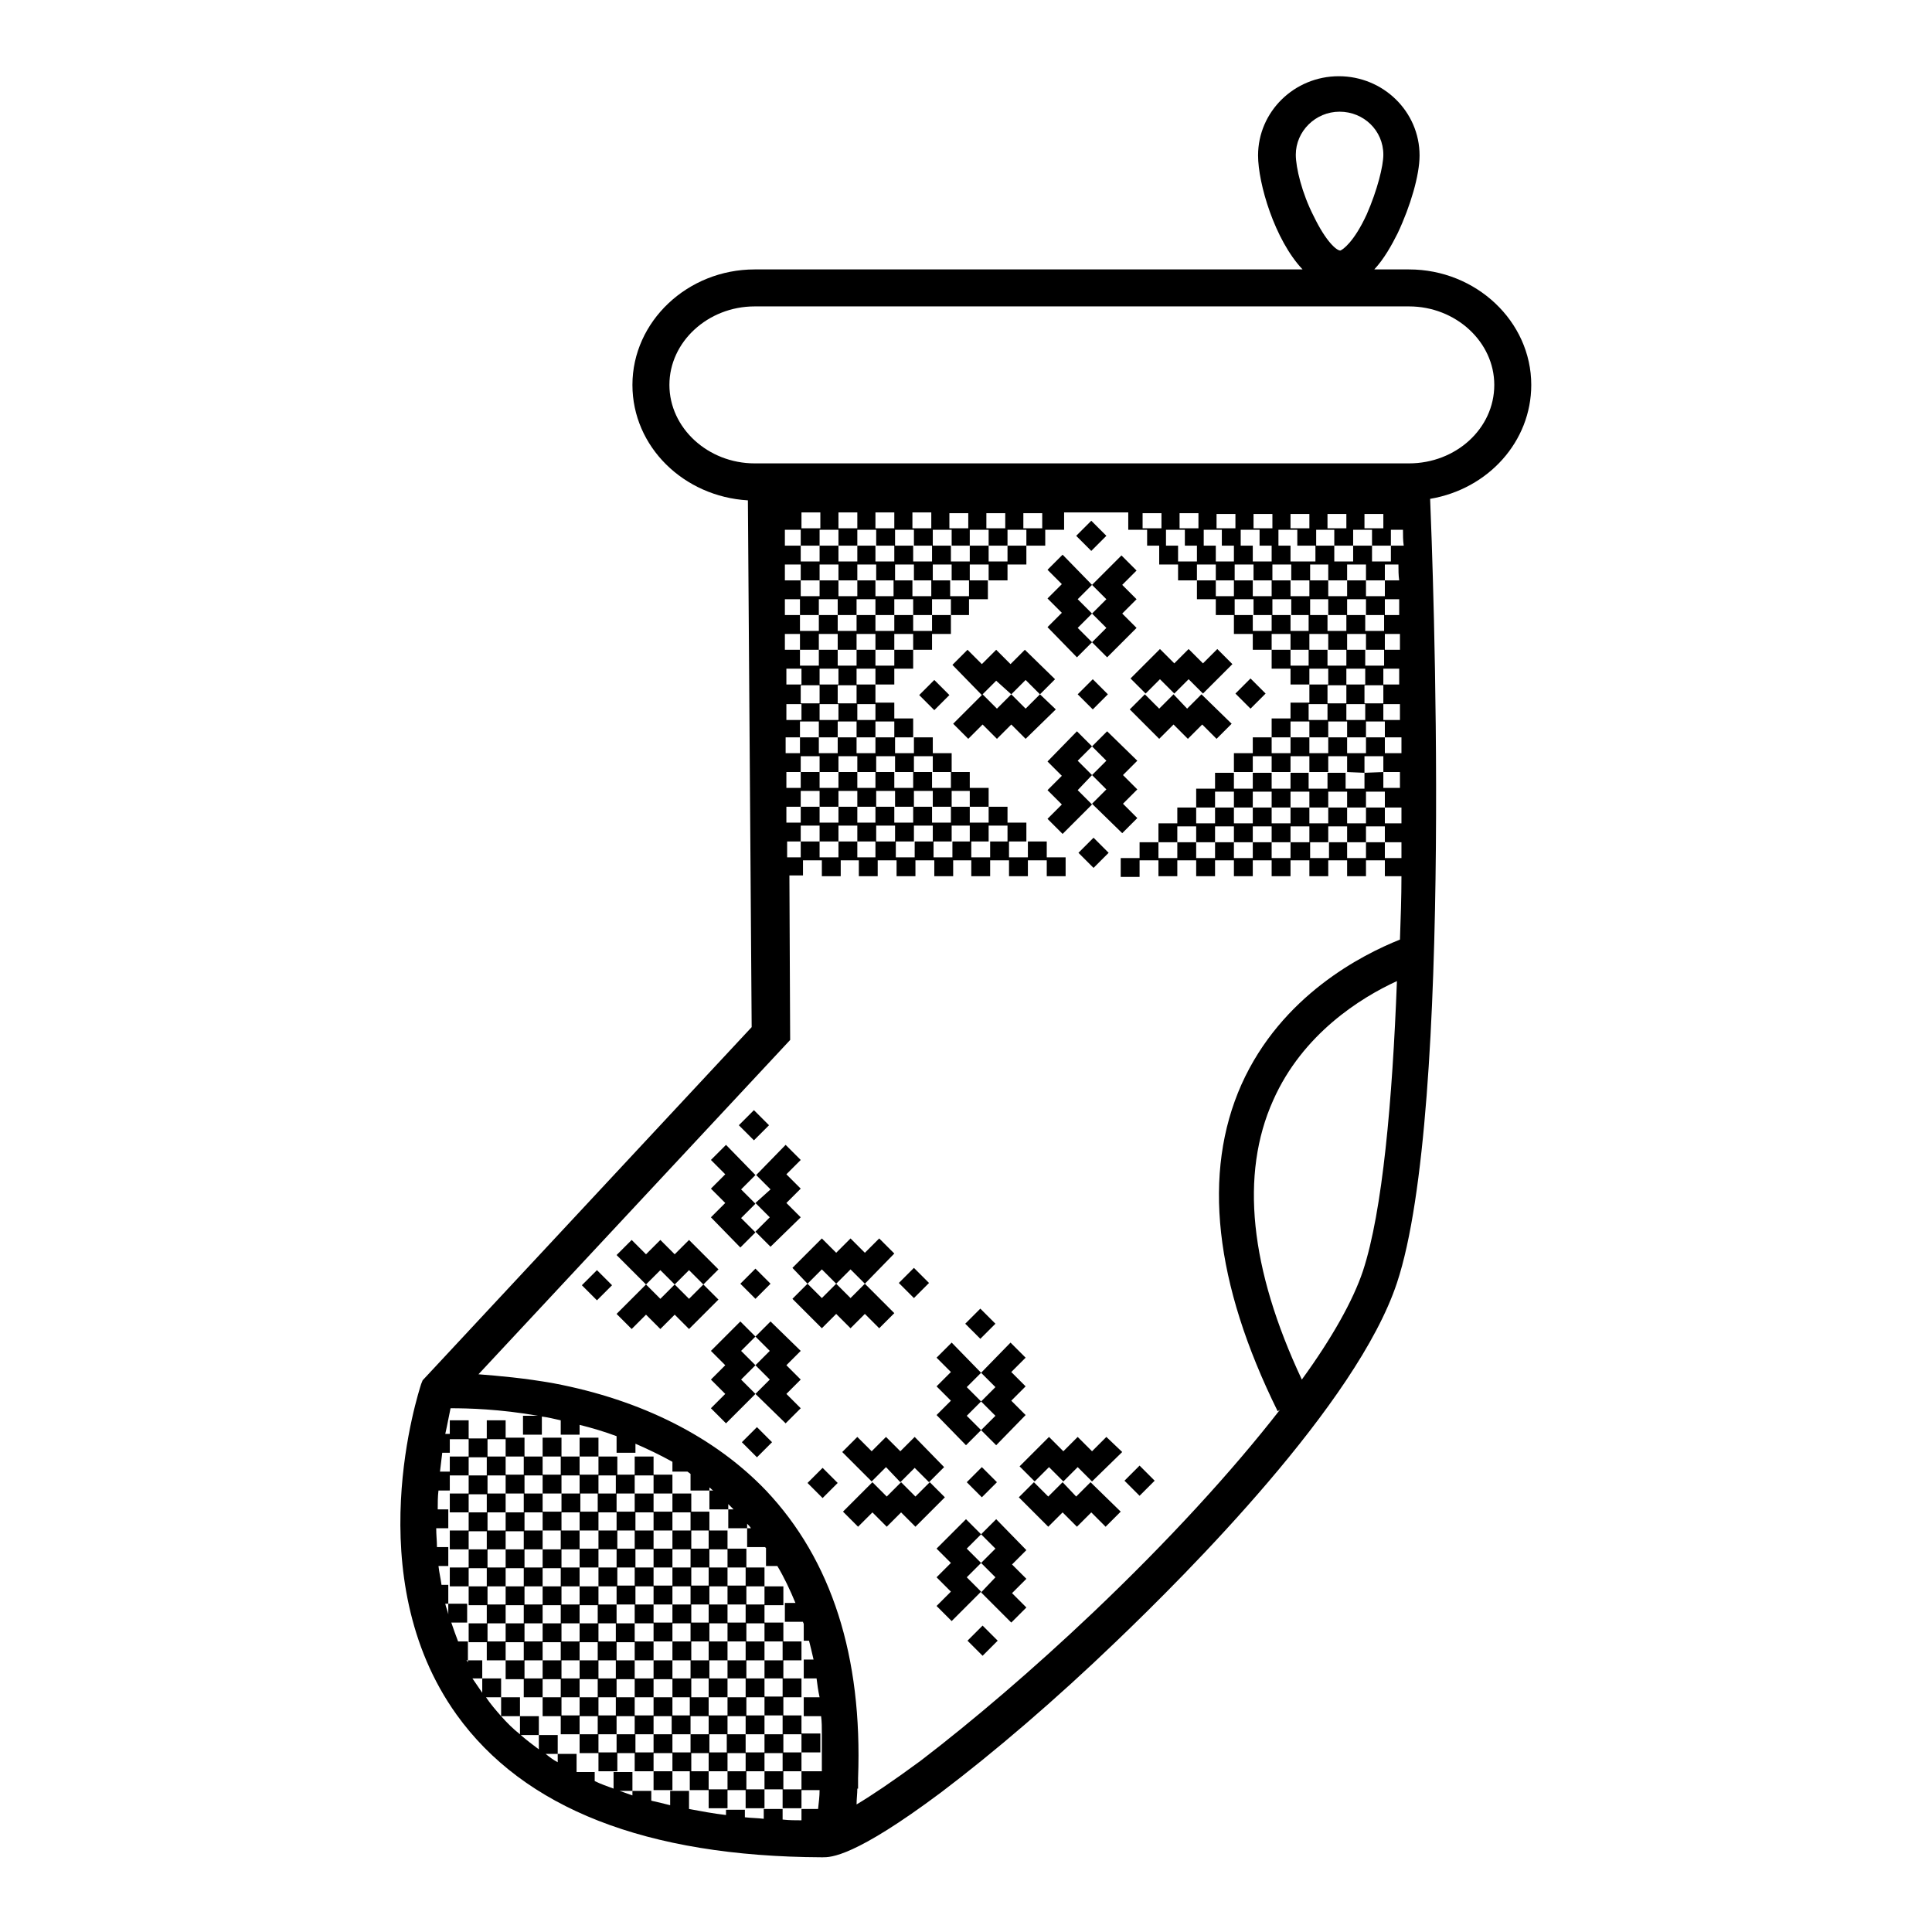 <?xml version="1.0" encoding="utf-8"?>
<!-- Svg Vector Icons : http://www.onlinewebfonts.com/icon -->
<!DOCTYPE svg PUBLIC "-//W3C//DTD SVG 1.1//EN" "http://www.w3.org/Graphics/SVG/1.1/DTD/svg11.dtd">
<svg version="1.1" xmlns="http://www.w3.org/2000/svg" xmlns:xlink="http://www.w3.org/1999/xlink" x="0px" y="0px" viewBox="0 0 256 256" enable-background="new 0 0 256 256" xml:space="preserve">
<g><g><path fill="#000000" d="M202.9,51c0-8.4-7.3-15.3-16.2-15.3h-4.6c1.3-1.4,2.3-3.2,3.1-4.8c1.7-3.6,2.9-7.7,2.9-10.3c0-5.8-4.8-10.5-10.7-10.5c-5.9,0-10.7,4.7-10.7,10.5c0,3.7,2.2,11.2,5.9,15.1H100c-8.9,0-16.2,6.9-16.2,15.3c0,8.2,6.8,14.8,15.3,15.3l0.5,69.8L56,182.9l-0.2,0.5c-0.3,1-8.4,25.5,4.7,43.8c8.9,12.4,25.1,18.8,48.4,18.9c0,0,0.1,0,0.1,0c1.1,0,4.2,0,15.7-8.6c7-5.3,15.2-12.3,23.2-20c9.4-9,31.9-31.5,37.2-47.5c7.6-22.8,4.7-96.6,4.4-103.9C197.2,64.8,202.9,58.5,202.9,51L202.9,51z M171.7,20.5c0-3.1,2.6-5.7,5.8-5.7s5.8,2.5,5.8,5.7c0,1.5-0.8,4.7-2.2,7.9c-1.7,3.7-3.2,4.7-3.5,4.8c-0.5,0-1.9-1.2-3.5-4.5C172.5,25.6,171.7,22.2,171.7,20.5L171.7,20.5z M108.7,234.7c0,0.3,0,0.6,0,0.9L108.7,234.7h-2.5v2.5h2.4c0,0.8-0.1,1.6-0.2,2.5h-2.2v1.5c-0.8,0-1.6,0-2.5-0.1v-1.4h-2.5v1.3c-0.8-0.1-1.6-0.1-2.5-0.2v-1h-2.5v0.7c-1.7-0.2-3.3-0.5-4.9-0.8v-2.4h-2.5v1.9c-0.8-0.2-1.6-0.4-2.5-0.6v-1.3h-2.5v0.6c-0.6-0.2-1.1-0.4-1.7-0.6h1.7v-2.5h-2.5v2.2c-0.8-0.3-1.7-0.6-2.5-1v-1.2h-2.4c0,0,0,0,0,0v-2.4h-2.5v1.1c-0.6-0.3-1.1-0.7-1.6-1.1h1.6v-2.5h-2.5v1.9c-0.8-0.6-1.6-1.2-2.4-1.9h2.4v-2.5h-2.5v2.4c-0.9-0.7-1.7-1.5-2.5-2.4h2.5v-2.5h-2.5v2.5c-0.7-0.8-1.4-1.6-2-2.5h2v-2.5h-2.5v1.9c0,0,0,0,0,0c-0.4-0.6-0.9-1.3-1.3-1.9h1.3V220H62v0.3c0-0.1-0.1-0.2-0.2-0.3H62v-2.5h-1.3c-0.3-0.8-0.6-1.6-0.9-2.5h2.1v-2.5h-2.5v1.4c-0.1-0.5-0.3-0.9-0.4-1.4h0.4v-2.5h-0.9c-0.1-0.8-0.3-1.6-0.4-2.5h1.3v-2.5h-1.5c0-0.8-0.1-1.6-0.1-2.5h1.6v-2.5H58c0-0.8,0-1.7,0.1-2.5h1.5v-2.5h-1.3c0.1-0.8,0.2-1.7,0.3-2.5h1v-2.5h-0.6c0.3-1.3,0.5-2.5,0.7-3.4c2.3,0,6.5,0.1,11.6,1h-2v2.5h2.5v-2.4c0.8,0.1,1.6,0.3,2.5,0.5v1.9h2.5v-1.3c1.6,0.4,3.3,0.9,4.9,1.5v2.2h2.5v-1.2c1.6,0.7,3.3,1.5,4.9,2.4v1.3h2c0.1,0.1,0.3,0.2,0.4,0.3v2.2h2.5v-0.4c0.2,0.1,0.3,0.3,0.5,0.4h-0.5v2.5h2.5v-0.7c0.2,0.2,0.5,0.5,0.7,0.7h-0.7v2.5h2.5v-0.6c0.2,0.2,0.4,0.4,0.5,0.6h-0.5v2.5h2.4c0,0,0,0.1,0.1,0.1v2.4h1.5c0.9,1.5,1.7,3.2,2.4,4.9h-1.4v2.5h2.4c0,0.1,0.1,0.2,0.1,0.3v2.2h0.7c0.2,0.8,0.4,1.6,0.6,2.5h-1.3v2.5h1.7c0.1,0.8,0.2,1.6,0.4,2.5h-2.1v2.5h2.3c0.1,0.8,0.1,1.5,0.1,2.3v0.1l0,0c0,0.8,0,1.6,0,2.5h0V234.7L108.7,234.7L108.7,234.7z M180.6,168.4c-1.3,3.9-4.1,8.9-8.1,14.4c-6.9-14.7-8.2-27.2-3.8-37c3.9-8.8,11.6-13.6,16.4-15.8C184.5,145.8,183.2,160.5,180.6,168.4L180.6,168.4z M180.8,102.4v2.1h-2.5v-2.1h-2.4v2.1h-2.5v-2.1H171v2.1h-2.5v-2.1h-2.5v2.1h-2.5v-2.1h-2.5v2.1h-2.5v2.5h2.5v-2.1h2.5v2.1h2.5v-2.1h2.5v2.1h2.5v-2.1h2.5v2.1h2.5v-2.1h2.5v2.1h2.5v-2.1h2.5v2.1h2.2c0,0.7,0,1.4,0,2.1h-2.2V107h-2.5v2.1h-2.5V107h-2.5v2.1h-2.5V107H171v2.1h-2.5V107h-2.5v2.1h-2.5V107h-2.5v2.1h-2.5V107h-2.5v2.1h-2.5v2.5h2.5v-2.1h2.5v2.1h2.5v-2.1h2.5v2.1h2.5v-2.1h2.5v2.1h2.5v-2.1h2.5v2.1h2.5v-2.1h2.5v2.1h2.5v-2.1h2.5v2.1h2.2c0,0.7,0,1.4,0,2.1h-2.2v-2.1h-2.5v2.1h-2.5v-2.1h-2.4v2.1h-2.5v-2.1H171v2.1h-2.5v-2.1h-2.5v2.1h-2.5v-2.1h-2.5v2.1h-2.5v-2.1h-2.5v2.1h-2.5v-2.1h-2.5v2.1h-2.5v2.5h2.5V114h2.5v2.1h2.5V114h2.5v2.1h2.5V114h2.5v2.1h2.5V114h2.5v2.1h2.5V114h2.5v2.1h2.5V114h2.5v2.1h2.5V114h2.5v2.1h2.2c0,2.8-0.1,5.6-0.2,8.4c-5,2-15.7,7.4-21,19.2c-5.2,11.7-3.6,26.3,4.8,43.3l0.3-0.2c-6.3,8.1-14.8,17.4-24.8,26.9c-7.9,7.5-16,14.4-22.8,19.6c-3.8,2.8-6.5,4.6-8.5,5.8c0-0.7,0.1-1.4,0.1-2.1h0.1v-1.4c0.6-16.1-3.5-28.9-12.2-38.1c-6.8-7.1-16.5-12-28.1-14.2c-3.9-0.7-7.4-1-10-1.2l41.3-44.3l-0.1-21.8h1.8V114h2.5v2.1h2.5V114h2.4v2.1h2.5V114h2.5v2.1h2.5V114h2.5v2.1h2.5V114h2.4v2.1h2.5V114h2.5v2.1h2.5V114h2.5v2.1h2.5v-2.5h-2.5v-2.1h-2.5v2.1h-2.5v-2.1h-2.5v2.1h-2.5v-2.1h-2.5v2.1h-2.5v-2.1h-2.5v2.1h-2.5v-2.1H116v2.1h-2.4v-2.1h-2.5v2.1h-2.5v-2.1h-2.5v2.1h-1.8l0-2.1h1.8v-2.1h2.5v2.1h2.5v-2.1h2.5v2.1h2.5v-2.1h2.5v2.1h2.5v-2.1h2.5v2.1h2.5v-2.1h2.4v2.1h2.5v-2.1h2.5v2.1h2.5v-2.5h-2.5v-2.1h-2.5v2.1h-2.5v-2.1h-2.5v2.1h-2.5v-2.1h-2.5v2.1h-2.5v-2.1H116v2.1h-2.4v-2.1h-2.5v2.1h-2.5v-2.1h-2.5v2.1h-1.9l0-2.1h1.9v-2.1h2.5v2.1h2.5v-2.1h2.5v2.1h2.5v-2.1h2.5v2.1h2.5v-2.1h2.5v2.1h2.5v-2.1h2.4v2.1h2.5v-2.5h-2.5v-2.1h-2.5v2.1h-2.5v-2.1h-2.5v2.1h-2.5v-2.1H116v2.1h-2.4v-2.1h-2.5v2.1h-2.5v-2.1h-2.5v2.1h-1.9l0-2.1h1.9v-2.1h2.5v2.1h2.5v-2.1h2.5v2.1h2.5v-2.1h2.5v2.1h2.5v-2.1h2.5v2.1h2.5v-2.5h-2.5v-2.1h-2.5v2.1h-2.5v-2.1H116v2.1h-2.5v-2.1h-2.5v2.1h-2.5v-2.1h-2.5v2.1h-1.9l0-2.1h1.9v-2.1h2.5v2.1h2.5v-2.1h2.5v2.1h2.5v-2.1h2.5v2.1h2.5v-2.5h-2.5v-2.1H116v-2.4h2.5v-2.1h2.5v-2.5h-2.5v2.1H116v-2.1h-2.5v2.1h-2.5v-2.1h-2.5v2.1h-2.5v-2.1h-2l0-2.1h2v2.1h2.5V84h2.5v2.1h2.5V84h2.5v2.1h2.5V84h2.5v2.1h2.5V84h2.5v-2.5h-2.5v2.1h-2.5v-2.1h-2.5v2.1H116v-2.1h-2.5v2.1h-2.5v-2.1h-2.5v2.1h-2.5v-2.1h-2l0-2.1h2v2.1h2.5v-2.1h2.5v2.1h2.5v-2.1h2.5v2.1h2.5v-2.1h2.5v2.1h2.5v-2.1h2.5v2.1h2.4v-2.1h2.5v-2.5h-2.5v2.1h-2.5v-2.1h-2.5v2.1h-2.5v-2.1h-2.5v2.1H116v-2.1h-2.4v2.1h-2.5v-2.1h-2.5v2.1h-2.5v-2.1h-2.1l0-2.1h2.1v2.1h2.5v-2.1h2.5v2.1h2.5v-2.1h2.5v2.1h2.5v-2.1h2.5v2.1h2.5v-2.1h2.5v2.1h2.4v-2.1h2.5v2.1h2.5v-2.1h2.5v-2.5h-2.5v2.1h-2.5v-2.1h-2.5v2.1h-2.5v-2.1h-2.5v2.1h-2.5v-2.1h-2.5v2.1H116v-2.1h-2.4v2.1h-2.5v-2.1h-2.5v2.1h-2.5v-2.1h-2.1l0-2.1h2.1v2.1h2.5v-2.1h2.5v2.1h2.5v-2.1h2.5v2.1h2.5v-2.1h2.5v2.1h2.5v-2.1h2.5v2.1h2.4v-2.1h2.5v2.1h2.5v-2.1h2.5v2.1h2.5v-2.1h2.5v-2.3l8.5,0v2.3h2.5v2.1h2.5v-2.1h2.5v2.1h2.5v-2.1h2.4v2.1h2.5v-2.1h2.5v2.1h2.5v-2.1h2.5v2.1h2.5v-2.1h2.4v2.1h2.5v-2.1h2.5v2.1h2.5v-2.1h1.6c0,0.7,0,1.4,0.1,2.1h-1.7v2.1h-2.5v-2.1h-2.5v2.1h-2.5v-2.1h-2.5v2.1H171v-2.1h-2.5v2.1h-2.5v-2.1h-2.5v2.1h-2.4v-2.1h-2.5v2.1h-2.5v-2.1h-2.5v2.5h2.5v2.1h2.5v-2.1h2.5v2.1h2.5v-2.1h2.5v2.1h2.5v-2.1h2.5v2.1h2.5v-2.1h2.4v2.1h2.5v-2.1h2.5v2.1h2.5v-2.1h1.8c0,0.7,0,1.4,0.1,2.1h-1.9v2.1h-2.5v-2.1h-2.5v2.1h-2.5v-2.1h-2.5v2.1H171v-2.1h-2.5v2.1h-2.5v-2.1h-2.5v2.1h-2.4v-2.1h-2.5v2.5h2.5v2.1h2.5v-2.1h2.5v2.1h2.5v-2.1h2.5v2.1h2.5v-2.1h2.4v2.1h2.5v-2.1h2.5v2.1h2.5v-2.1h1.9c0,0.7,0,1.4,0,2.1h-2v2.1h-2.5v-2.1h-2.5v2.1h-2.5v-2.1h-2.5v2.1H171v-2.1h-2.5v2.1h-2.5v-2.1h-2.5V84h2.5v2.1h2.5V84h2.5v2.1h2.5V84h2.5v2.1h2.5V84h2.5v2.1h2.5V84h2c0,0.7,0,1.4,0,2.1h-2.1v2.1h-2.5v-2.1h-2.5v2.1h-2.5v-2.1h-2.5v2.1H171v-2.1h-2.5v2.5h2.5v2.1h2.5v2.4H171v2.1h-2.5v2.5h2.5v-2.1h2.5v2.1h2.5v-2.1h2.5v2.1h2.5v-2.1h2.5v2.1h2.2c0,0.7,0,1.4,0,2.1h-2.2v-2.1h-2.5v2.1h-2.5v-2.1h-2.5v2.1h-2.5v-2.1H171v2.1h-2.5v-2.1h-2.5v2.1h-2.5v2.5h2.5v-2.1h2.5v2.1h2.5v-2.1h2.5v2.1h2.5v-2.1h2.5v2.1L180.8,102.4v-2.2h2.5v2.1h2.2c0,0.7,0,1.4,0,2.1h-2.2v-2.1L180.8,102.4L180.8,102.4z M116,93.3v2.1h-2.4v-2.1H116z M113.5,90.7v-2.1h2.5v2.1H113.5L113.5,90.7z M113.5,93.2h-2.5v-2.4h2.5V93.2z M111.1,90.7h-2.5v-2.1h2.5V90.7L111.1,90.7z M111.1,93.3v2.1h-2.5v-2.1H111.1z M108.6,93.2h-2.5v-2.4h2.5V93.2z M106.2,90.7h-2l0-2.1h2L106.2,90.7L106.2,90.7z M106.2,93.3v2.1h-2l0-2.1H106.2z M106.2,70v-2.1h2.5V70H106.2z M111.1,70v-2.1h2.5V70L111.1,70L111.1,70z M116,70v-2.1h2.5V70H116z M120.9,70v-2.1h2.5V70H120.9z M125.8,70v-2h2.5v2H125.8L125.8,70z M130.7,70v-2h2.5v2L130.7,70L130.7,70z M135.6,70v-2h2.5v2H135.6z M151.4,70v-2h2.5v2H151.4L151.4,70z M156.3,70v-2h2.5v2H156.3z M161.2,70v-1.9h2.5V70H161.2z M166.1,70v-1.9h2.5V70H166.1z M171,70v-1.9h2.5V70L171,70L171,70z M175.9,70v-1.9h2.5V70H175.9z M180.8,70v-1.9h2.5V70H180.8z M173.5,90.7v-2.1h2.5v2.1H173.5L173.5,90.7z M175.9,93.3v2.1h-2.5v-2.1H175.9z M175.9,90.8h2.5v2.4h-2.5V90.8z M178.4,93.3h2.5v2.1h-2.5V93.3z M178.4,90.7v-2.1h2.5v2.1H178.4L178.4,90.7z M180.8,90.8h2.5v2.4h-2.5V90.8z M183.3,93.3h2.2c0,0.7,0,1.4,0,2.1h-2.2V93.3L183.3,93.3z M183.3,90.7v-2.1h2.1c0,0.7,0,1.4,0,2.1H183.3L183.3,90.7z M186.7,61.4H100c-6.2,0-11.3-4.7-11.3-10.4c0-5.7,5.1-10.4,11.3-10.4h86.7c6.2,0,11.3,4.7,11.3,10.4C198,56.8,192.9,61.4,186.7,61.4z M98.1,170.1l2,2l2-2l-2-2L98.1,170.1z M100.1,180.9l-1.9-1.9l1.9-1.9l-2-2l-3.9,3.9l1.9,1.9l-1.9,1.9l1.9,1.9l-1.9,1.9l2,2l3.9-3.9l-1.9-1.9L100.1,180.9L100.1,180.9z M77.1,170.3l2,2l2-2l-2-2L77.1,170.3z M107,170.1l1.9-1.9l1.9,1.9l1.9-1.9l1.9,1.9l3.9-4l-2-2l-1.9,1.9l-1.9-1.9l-1.9,1.9l-1.9-1.9l-3.9,3.9L107,170.1L107,170.1z M89.4,170.2l1.9-1.9l1.9,1.9l2-2l-3.9-3.9l-1.9,1.9l-1.9-1.9l-1.9,1.9l-1.9-1.9l-2,2l3.9,3.9l1.9-1.9L89.4,170.2L89.4,170.2z M123.1,170l-2-2l-2,2l2,2L123.1,170z M110.8,170.1l-1.9,1.9l-1.9-1.9l-2,2l3.9,3.9l1.9-1.9l1.9,1.9l1.9-1.9l1.9,1.9l2-2l-3.9-3.9l-1.9,1.9L110.8,170.1L110.8,170.1z M100.1,159.4l1.9,1.9l-1.9,1.9l2,2l4-3.9l-1.9-1.9l1.9-1.9l-1.9-1.9l1.9-1.9l-2-2l-3.9,4l1.9,1.9L100.1,159.4z M101.9,149.1l-2-2l-2,2l2,2L101.9,149.1z M98.3,191.1l2,2l2-2l-2-2L98.3,191.1z M93.2,170.2l-1.9,1.9l-1.9-1.9l-1.9,1.9l-1.9-1.9l-3.9,3.9l2,2l1.9-1.9l1.9,1.9l1.9-1.9l1.9,1.9l3.9-3.9L93.2,170.2z M102.1,175.1l-2,2l1.9,1.9l-1.9,1.9l1.9,1.9l-1.9,1.9l4,3.9l2-2l-1.9-1.9l1.9-1.9l-1.9-1.9l1.9-1.9L102.1,175.1L102.1,175.1z M98.1,165.3l2-2l-1.9-1.9l1.9-1.9l-1.9-1.9l1.9-1.9l-3.9-4l-2,2l1.9,1.9l-1.9,1.9l1.9,1.9l-1.9,1.9L98.1,165.3z M142.8,92l2,2l2-2l-2-2L142.8,92z M134,92l1.9-1.9l1.9,1.9l2-2l-4-3.9l-1.9,1.9l-1.9-1.9l-1.9,1.9l-1.9-1.9l-2,2l3.9,4l1.9-1.9L134,92L134,92z M155.5,92l-1.9,1.9l-1.9-1.9l-2,2l3.9,3.9l1.9-1.9l1.9,1.9l1.9-1.9l1.9,1.9l2-2l-4-3.9l-1.9,1.9L155.5,92L155.5,92z M146.7,96.9l-2,2l1.9,1.9l-1.9,1.9l1.9,1.9l-1.9,1.9l4,3.9l2-2l-1.9-1.9l1.9-1.9l-1.9-1.9l1.9-1.9L146.7,96.9L146.7,96.9z M121.8,92.1l2,2l2-2l-2-2L121.8,92.1L121.8,92.1z M142.7,87.1l2-2l-1.9-1.9l1.9-1.9l-1.9-1.9l1.9-1.9l-3.9-4l-2,2l1.9,1.9l-1.9,1.9l1.9,1.9l-1.9,1.9L142.7,87.1z M137.8,92l-1.9,1.9L134,92l-1.9,1.9l-1.9-1.9l-3.9,3.9l2,2l1.9-1.9l1.9,1.9l1.9-1.9l1.9,1.9l4-3.9L137.8,92L137.8,92z M161.3,86l-1.9,1.9l-1.9-1.9l-1.9,1.9l-1.9-1.9l-3.9,3.9l2,2l1.9-1.9l1.9,1.9l1.9-1.9l1.9,1.9l3.9-3.9L161.3,86L161.3,86z M144.7,81.3l1.9,1.9l-1.9,1.9l2,2l3.9-3.9l-1.9-1.9l1.9-1.9l-1.9-1.9l1.9-1.9l-2-2l-3.9,3.9l1.9,1.9L144.7,81.3L144.7,81.3z M167.7,91.9l-2-2l-2,2l2,2L167.7,91.9z M146.9,113l-2-2l-2,2l2,2L146.9,113z M146.6,71l-2-2l-2,2l2,2L146.6,71z M144.7,102.7l-1.9-1.9l1.9-1.9l-2-2l-3.9,4l1.9,1.9l-1.9,1.9l1.9,1.9l-1.9,1.9l2,2l3.9-3.9l-1.9-1.9L144.7,102.7L144.7,102.7z M107,196.5l2,2l2-2l-2-2L107,196.5z M130,185.7l1.9,1.9l-1.9,1.9l2,2l3.9-4l-1.9-1.9l1.9-1.9l-1.9-1.9l1.9-1.9l-2-2l-3.9,4l1.9,1.9L130,185.7L130,185.7z M119.3,196.4l1.9-1.9l1.9,1.9l2-2l-3.9-4l-1.9,1.9l-1.9-1.9l-1.9,1.9l-1.9-1.9l-2,2l3.9,3.9l1.9-1.9L119.3,196.4L119.3,196.4z M131.9,175.4l-2-2l-2,2l2,2L131.9,175.4z M130,207.1l-1.9-1.9l1.9-1.9l-2-2l-3.9,3.9l1.9,1.9l-1.9,1.9l1.9,1.9l-1.9,1.9l2,2l3.9-3.9l-1.9-1.9L130,207.1L130,207.1z M123.2,196.4l-1.9,1.9l-1.9-1.9l-1.9,1.9l-1.9-1.9l-3.9,3.9l2,2l1.9-1.9l1.9,1.9l1.9-1.9l1.9,1.9l3.9-3.9L123.2,196.4L123.2,196.4z M128,191.5l2-2l-1.9-1.9l1.9-1.9l-1.9-1.9l1.9-1.9l-3.9-4l-2,2l1.9,1.9l-1.9,1.9l1.9,1.9l-1.9,1.9L128,191.5L128,191.5z M128.1,196.4l2,2l2-2l-2-2L128.1,196.4z M128.2,217.4l2,2l2-2l-2-2L128.2,217.4z M140.8,196.4l-1.9,1.9l-1.9-1.9l-2,2l3.9,3.9l1.9-1.9l1.9,1.9l1.9-1.9l1.9,1.9l2-2l-4-3.9l-1.9,1.9L140.8,196.4L140.8,196.4z M153,196.2l-2-2l-2,2l2,2L153,196.2z M132,201.3l-2,2l1.9,1.9l-1.9,1.9l1.9,1.9L130,211l4,4l2-2l-1.9-1.9l1.9-1.9l-1.9-1.9l1.9-1.9L132,201.3z M146.6,190.4l-1.9,1.9l-1.9-1.9l-1.9,1.9l-1.9-1.9l-3.9,3.9l2,2l1.9-1.9l1.9,1.9l1.9-1.9l1.9,1.9l4-3.9L146.6,190.4L146.6,190.4z M67,188.2h-2.5v2.5H67V188.2z M62.1,188.2h-2.5v2.5h2.5V188.2z M74.4,193v-2.5h-2.5v2.5H74.4z M64.6,190.6h-2.5v2.5h2.5V190.6z M79.3,193v-2.5h-2.5v2.5H79.3z M67,193h2.5v-2.5H67V193z M79.3,195.5h2.5V193h-2.5V195.5z M86.6,195.5V193h-2.5v2.5H86.6z M71.9,195.5V193h-2.5v2.5H71.9z M64.6,195.5H67V193h-2.5V195.5z M76.8,195.5V193h-2.5v2.5H76.8z M62.1,193h-2.5v2.5h2.5V193z M84.1,197.9v-2.5h-2.5v2.5H84.1z M74.4,197.9v-2.5h-2.5v2.5H74.4z M76.8,197.9h2.5v-2.5h-2.5V197.9z M69.5,197.9v-2.5H67v2.5H69.5z M64.6,195.5h-2.5v2.5h2.5V195.5z M86.6,197.9h2.5v-2.5h-2.5V197.9z M67,197.9h-2.5v2.5H67V197.9z M71.9,200.4v-2.5h-2.5v2.5H71.9z M74.4,200.4h2.5v-2.5h-2.5V200.4z M84.1,200.4h2.5v-2.5h-2.5V200.4z M62.1,197.9h-2.5v2.5h2.5V197.9z M89.1,200.4h2.5v-2.5h-2.5V200.4z M81.7,200.4v-2.5h-2.5v2.5H81.7z M81.7,202.8h2.5v-2.5h-2.5V202.8z M79.3,202.8v-2.5h-2.5v2.5H79.3z M64.6,200.4h-2.5v2.5h2.5V200.4z M69.5,200.4H67v2.5h2.5V200.4z M91.5,202.8h2.5v-2.5h-2.5V202.8z M86.6,202.8h2.5v-2.5h-2.5V202.8z M71.9,202.8h2.5v-2.5h-2.5V202.8z M71.9,202.8h-2.5v2.5h2.5V202.8z M67,202.8h-2.5v2.5H67V202.8z M76.8,205.3v-2.5h-2.5v2.5H76.8z M84.1,205.3h2.5v-2.5h-2.5V205.3z M89.1,205.3h2.5v-2.5h-2.5V205.3z M62.1,202.8h-2.5v2.5h2.5V202.8z M93.9,205.3h2.5v-2.5h-2.5V205.3z M79.3,205.3h2.5v-2.5h-2.5V205.3z M96.4,207.7h2.5v-2.5h-2.5V207.7z M76.8,207.7h2.5v-2.5h-2.5V207.7z M69.5,205.3H67v2.5h2.5V205.3z M64.6,205.3h-2.5v2.5h2.5V205.3z M91.5,207.7h2.5v-2.5h-2.5V207.7z M74.4,205.3h-2.5v2.5h2.5V205.3z M86.6,207.7h2.5v-2.5h-2.5V207.7z M81.7,207.7h2.5v-2.5h-2.5V207.7z M93.9,210.2h2.5v-2.5h-2.5V210.2z M98.8,210.2h2.5v-2.5h-2.5V210.2z M76.8,207.7h-2.5v2.5h2.5V207.7z M89.1,210.2h2.5v-2.5h-2.5V210.2z M67,207.7h-2.5v2.5H67V207.7z M84.1,210.2h2.5v-2.5h-2.5V210.2z M62.1,207.7h-2.5v2.5h2.5V207.7z M71.9,207.7h-2.5v2.5h2.5V207.7z M79.3,210.2h2.5v-2.5h-2.5V210.2z M101.3,210.2v2.5h2.5v-2.5H101.3z M96.4,212.6h2.5v-2.5h-2.5V212.6z M91.5,212.6h2.5v-2.5h-2.5V212.6z M79.3,210.2h-2.5v2.5h2.5V210.2z M64.6,210.2h-2.5v2.5h2.5V210.2z M69.5,210.2H67v2.5h2.5V210.2z M81.7,212.6h2.5v-2.5h-2.5V212.6z M86.6,212.6h2.5v-2.5h-2.5V212.6z M74.4,210.2h-2.5v2.5h2.5V210.2z M71.9,212.6h-2.5v2.5h2.5V212.6z M98.8,215.1h2.5v-2.5h-2.5V215.1z M93.9,215.1h2.5v-2.5h-2.5V215.1z M84.1,215.1h2.5v-2.5h-2.5V215.1z M67,212.6h-2.5v2.5H67V212.6z M89.1,215.1h2.5v-2.5h-2.5V215.1z M76.8,212.6h-2.5v2.5h2.5V212.6z M81.7,212.6h-2.5v2.5h2.5V212.6z M69.5,215.1H67v2.5h2.5V215.1z M91.5,217.5h2.5v-2.5h-2.5V217.5z M74.4,215.1h-2.5v2.5h2.5V215.1z M86.6,217.5h2.5v-2.5h-2.5V217.5z M79.3,215.1h-2.5v2.5h2.5V215.1z M84.1,215.1h-2.5v2.5h2.5V215.1z M64.6,215.1h-2.5v2.5h2.5V215.1z M96.4,217.5h2.5v-2.5h-2.5V217.5z M101.3,217.5h2.5v-2.5h-2.5V217.5z M98.8,220h2.5v-2.5h-2.5V220z M71.9,217.5h-2.5v2.5h2.5V217.5z M86.6,217.5h-2.5v2.5h2.5V217.5z M76.8,217.5h-2.5v2.5h2.5V217.5z M89.1,220h2.5v-2.5h-2.5V220z M81.7,217.5h-2.5v2.5h2.5V217.5z M103.7,220h2.5v-2.5h-2.5V220z M67,217.5h-2.5v2.5H67V217.5z M93.9,220h2.5v-2.5h-2.5V220z M84.1,220h-2.5v2.5h2.5V220z M69.5,220H67v2.5h2.5V220z M101.3,222.4h2.5V220h-2.5V222.4z M91.5,222.4h2.5V220h-2.5V222.4z M79.3,220h-2.5v2.5h2.5V220z M96.4,222.4h2.5V220h-2.5V222.4z M74.4,220h-2.5v2.5h2.5V220z M89.1,220h-2.5v2.5h2.5V220z M76.8,222.4h-2.5v2.5h2.5V222.4z M81.7,222.4h-2.5v2.5h2.5V222.4z M89.1,222.4v2.5h2.5v-2.5H89.1z M86.6,222.4h-2.5v2.5h2.5V222.4z M98.8,224.9h2.5v-2.5h-2.5V224.9z M93.9,224.9h2.5v-2.5h-2.5V224.9z M71.9,222.4h-2.5v2.5h2.5V222.4z M103.7,224.9h2.5v-2.5h-2.5V224.9z M84.1,224.9h-2.5v2.5h2.5V224.9z M74.4,224.9h-2.5v2.5h2.5V224.9z M96.4,224.9v2.5h2.5v-2.5H96.4z M93.9,224.9h-2.5v2.5h2.5V224.9z M101.3,227.3h2.5v-2.5h-2.5V227.3z M86.6,224.9v2.5h2.5v-2.5H86.6z M79.3,224.9h-2.5v2.5h2.5V224.9z M76.8,227.3h-2.5v2.5h2.5V227.3z M103.7,229.8h2.5v-2.5h-2.5V229.8z M84.1,227.3v2.5h2.5v-2.5H84.1z M98.8,227.3v2.5h2.5v-2.5H98.8z M93.9,227.3v2.5h2.5v-2.5H93.9z M91.5,227.3H89v2.5h2.5V227.3z M81.7,227.3h-2.5v2.5h2.5V227.3z M81.7,229.8v2.5h2.5v-2.5H81.7z M91.5,229.8v2.5h2.5v-2.5H91.5z M106.2,232.2h2.5v-2.5h-2.5V232.2z M101.3,229.8v2.5h2.5v-2.5H101.3z M98.8,229.8h-2.5v2.5h2.5V229.8z M89.1,229.8h-2.5v2.5h2.5V229.8z M79.3,229.8h-2.5v2.5h2.5V229.8z M98.8,234.7h2.5v-2.5h-2.5V234.7z M89.1,232.2v2.5h2.5v-2.5H89.1z M96.4,232.2h-2.5v2.5h2.5V232.2z M79.3,232.2v2.5h2.5v-2.5H79.3z M103.7,232.2v2.5h2.5v-2.5H103.7z M86.6,232.2h-2.5v2.5h2.5V232.2z M101.3,237.1h2.5v-2.4h-2.5V237.1z M96.4,234.7v2.5h2.5v-2.5H96.4z M86.6,234.7v2.5h2.5v-2.5H86.6z M93.9,234.7h-2.5v2.5h2.5V234.7z M103.7,239.6h2.5v-2.5h-2.5V239.6z M98.8,237.1v2.5h2.5v-2.5H98.8z M93.9,237.1v2.5h2.5v-2.5H93.9z"/></g></g>
</svg>